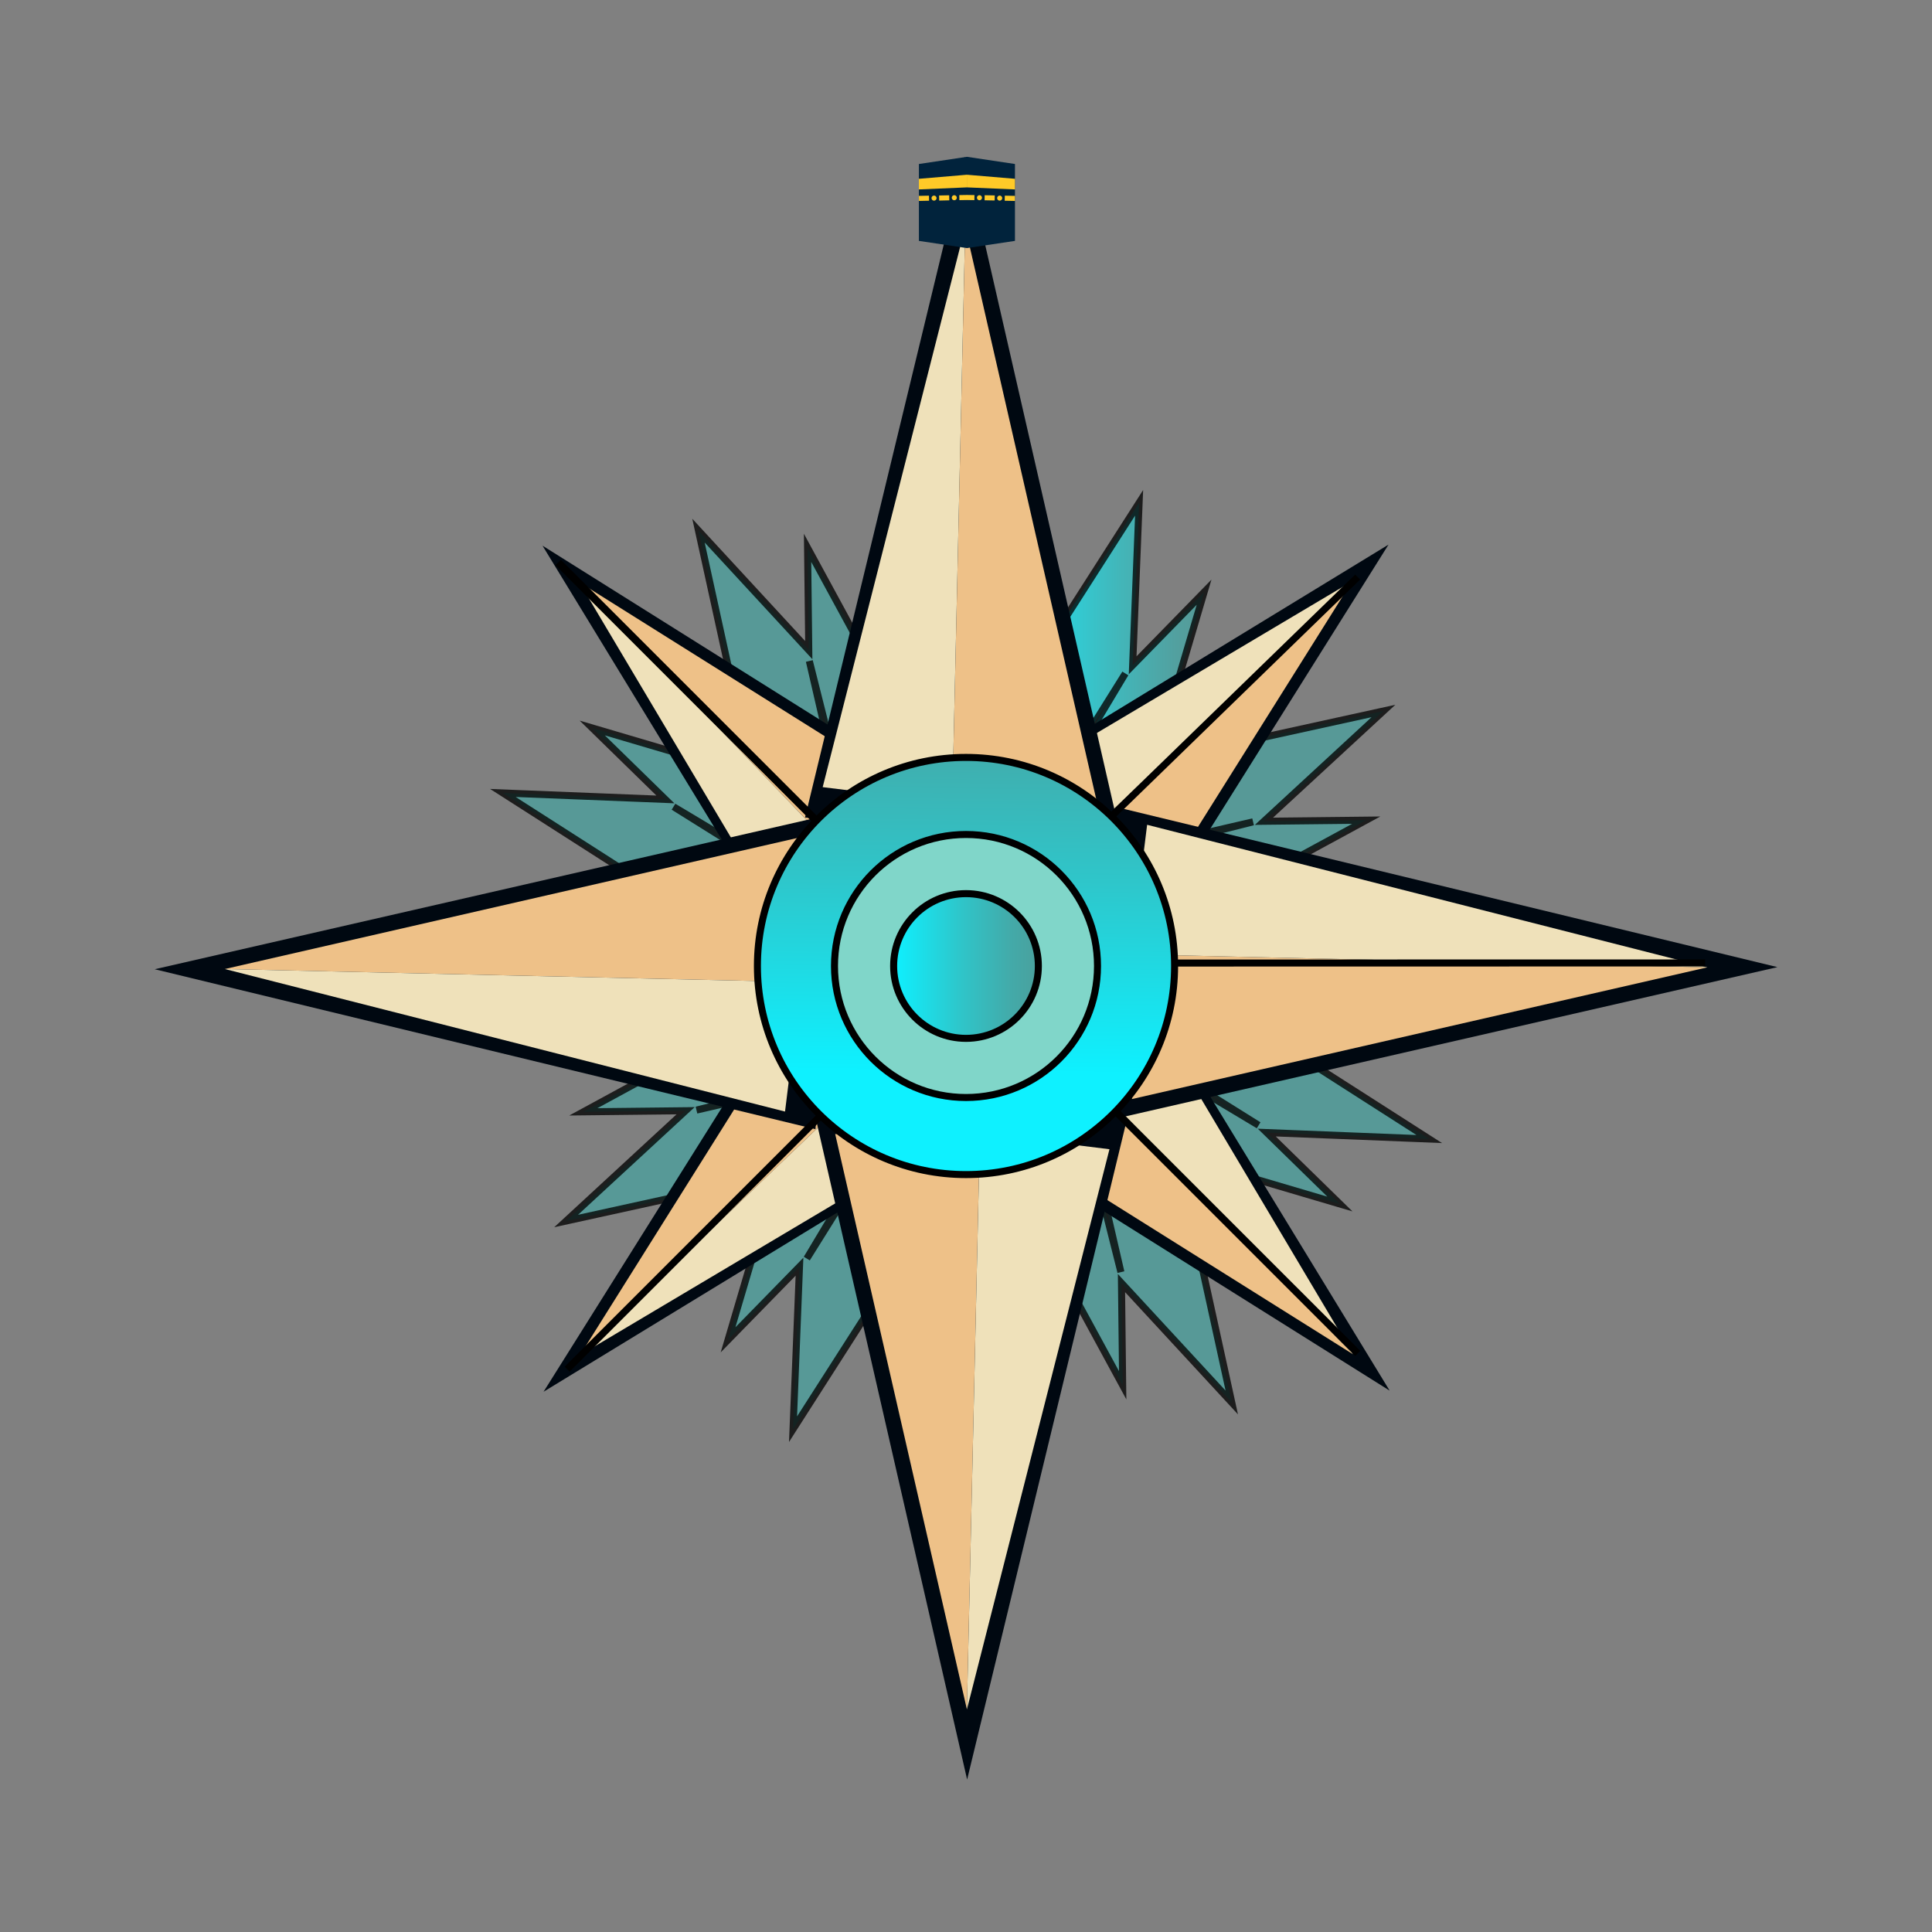 <svg xmlns="http://www.w3.org/2000/svg" xmlns:xlink="http://www.w3.org/1999/xlink" width="275" height="275" viewBox="0 0 275 275">
  <rect x="0" y="0" width="275" height="275" fill="#808080" stroke="none"/>
  <defs>
    <linearGradient id="linear-gradient" y1="0.5" x2="1" y2="0.5" gradientUnits="objectBoundingBox">
      <stop offset="0" stop-color="#0ef1ff"/>
      <stop offset="0.02" stop-color="#0feffd"/>
      <stop offset="0.47" stop-color="#2fc5c9"/>
      <stop offset="0.81" stop-color="#43aaa9"/>
      <stop offset="1" stop-color="#4aa09d"/>
    </linearGradient>
    <linearGradient id="linear-gradient-2" x1="-11.463" y1="21.65" x2="-10.516" y2="21.65" xlink:href="#linear-gradient"/>
    <linearGradient id="linear-gradient-3" x1="-25.857" y1="43.869" x2="-25.254" y2="43.869" xlink:href="#linear-gradient"/>
    <linearGradient id="linear-gradient-4" x1="-50.721" y1="26.305" x2="-50.05" y2="26.305" xlink:href="#linear-gradient"/>
    <linearGradient id="linear-gradient-5" x1="-88.826" y1="-3.192" x2="-87.826" y2="-3.192" xlink:href="#linear-gradient"/>
    <linearGradient id="linear-gradient-6" x1="-73.143" y1="-25.053" x2="-72.197" y2="-25.053" xlink:href="#linear-gradient"/>
    <linearGradient id="linear-gradient-7" x1="-27.246" y1="-48.999" x2="-26.644" y2="-48.999" xlink:href="#linear-gradient"/>
    <linearGradient id="linear-gradient-8" x1="-9.153" y1="-31.175" x2="-8.482" y2="-31.175" xlink:href="#linear-gradient"/>
    <linearGradient id="linear-gradient-9" x1="0.497" y1="0.753" x2="0.51" y2="-0.246" xlink:href="#linear-gradient"/>
    <linearGradient id="linear-gradient-10" x1="0" y1="0.5" x2="1" y2="0.5" xlink:href="#linear-gradient"/>
  </defs>
  <g id="ic_needle_compass12" transform="translate(-0.24 -0.25)">
    <path id="Path_15363" data-name="Path 15363" d="M149.2,92.41l13.18-20.59-.92,23.13,10.17-10.41-4.85,16.43-14.11,8.09,7.75-12.95-8.1,12.95Z" stroke="#000" stroke-miterlimit="10" stroke-width="1" opacity="0.77" fill="url(#linear-gradient)"/>
    <path id="Path_15364" data-name="Path 15364" d="M104.89,99.66,99.66,75.78l15.7,17.01-.17-14.56,8.18,15.05-4.25,15.7-3.68-14.64,3.43,14.88Z" stroke="#000" stroke-miterlimit="10" stroke-width="1" opacity="0.77" fill="url(#linear-gradient-2)"/>
    <path id="Path_15365" data-name="Path 15365" d="M92.41,126.3,71.82,113.12l23.13.92L84.54,103.87l16.43,4.85,8.09,14.11-12.95-7.75,12.95,8.1Z" stroke="#000" stroke-miterlimit="10" stroke-width="1" opacity="0.77" fill="url(#linear-gradient-3)"/>
    <path id="Path_15366" data-name="Path 15366" d="M104.69,168.81l-23.87,5.24,17.01-15.7-14.56.16,15.05-8.18,15.7,4.26-14.64,3.67,14.88-3.43Z" stroke="#000" stroke-miterlimit="10" stroke-width="1" opacity="0.77" fill="url(#linear-gradient-4)"/>
    <path id="Path_15367" data-name="Path 15367" d="M126.3,183.09l-13.18,20.59.92-23.13-10.17,10.41,4.85-16.43,14.11-8.09-7.75,12.95,8.1-12.95Z" stroke="#000" stroke-miterlimit="10" stroke-width="1" opacity="0.77" fill="url(#linear-gradient-5)"/>
    <path id="Path_15368" data-name="Path 15368" d="M170.34,176.01l5.23,23.87-15.7-17,.17,14.55-8.18-15.05,4.25-15.69,3.68,14.63-3.43-14.88Z" stroke="#000" stroke-miterlimit="10" stroke-width="1" opacity="0.77" fill="url(#linear-gradient-6)"/>
    <path id="Path_15369" data-name="Path 15369" d="M183.09,149.2l20.59,13.18-23.13-.92,10.41,10.17-16.43-4.85-8.09-14.11,12.95,7.75-12.95-8.1Z" stroke="#000" stroke-miterlimit="10" stroke-width="1" opacity="0.77" fill="url(#linear-gradient-7)"/>
    <path id="Path_15370" data-name="Path 15370" d="M173.28,106.69l23.88-5.24-17.01,15.7,14.56-.16-15.05,8.18-15.7-4.26,14.64-3.68-14.88,3.44Z" stroke="#000" stroke-miterlimit="10" stroke-width="1" opacity="0.77" fill="url(#linear-gradient-8)"/>
    <path id="Path_15371" data-name="Path 15371" d="M197.88,77.77l-39.47,62.91-21.43-25.75" fill="#000811"/>
    <path id="Path_15372" data-name="Path 15372" d="M148.97,124.79l43.73-41.8-32.93,52.47Z" fill="#eec188"/>
    <path id="Path_15373" data-name="Path 15373" d="M140.55,113.98,192.7,82.99l-43.73,41.8Z" fill="#efe1ba"/>
    <path id="Path_15374" data-name="Path 15374" d="M77.46,77.92l62.91,39.48-25.75,21.43Z" fill="#000811"/>
    <path id="Path_15375" data-name="Path 15375" d="M124.48,126.84,82.68,83.11l52.47,32.92Z" fill="#eec188"/>
    <path id="Path_15376" data-name="Path 15376" d="M113.67,135.26,82.68,83.11l41.8,43.73Z" fill="#efe1ba"/>
    <path id="Path_15377" data-name="Path 15377" d="M77.61,198.35l39.48-62.91,21.43,25.75Z" fill="#000811"/>
    <path id="Path_15378" data-name="Path 15378" d="M126.53,151.33,82.8,193.13l32.93-52.47Z" fill="#eec188"/>
    <path id="Path_15379" data-name="Path 15379" d="M134.95,162.13l-52.15,31,43.73-41.8Z" fill="#efe1ba"/>
    <path id="Path_15380" data-name="Path 15380" d="M198.04,198.19l-62.91-39.47,25.75-21.43Z" fill="#000811"/>
    <path id="Path_15381" data-name="Path 15381" d="M151.02,149.28l41.8,43.73-52.47-32.93Z" fill="#eec188"/>
    <path id="Path_15382" data-name="Path 15382" d="M161.82,140.85l31,52.16-41.8-43.73Z" fill="#efe1ba"/>
    <path id="Path_15383" data-name="Path 15383" d="M137.6,22.57l22.48,98.19-45.25-4.14Z" fill="#000811"/>
    <path id="Path_15384" data-name="Path 15384" d="M135.78,114.57l1.85-82.02,18.75,81.9Z" fill="#eec188"/>
    <path id="Path_15385" data-name="Path 15385" d="M117.34,112.29l20.29-79.74-1.85,82.02Z" fill="#efe1ba"/>
    <path id="Path_15386" data-name="Path 15386" d="M22.26,138.21l98.19-22.48-4.14,45.25Z" fill="#000811"/>
    <path id="Path_15387" data-name="Path 15387" d="M114.26,140.03l-82.02-1.85,81.9-18.75Z" fill="#eec188"/>
    <path id="Path_15388" data-name="Path 15388" d="M111.98,158.47,32.24,138.18l82.02,1.85Z" fill="#efe1ba"/>
    <path id="Path_15389" data-name="Path 15389" d="M137.9,253.55l-22.48-98.19,45.25,4.14Z" fill="#000811"/>
    <path id="Path_15390" data-name="Path 15390" d="M139.72,161.55l-1.85,82.02-18.75-81.9Z" fill="#eec188"/>
    <path id="Path_15391" data-name="Path 15391" d="M158.16,163.83l-20.29,79.74,1.85-82.02Z" fill="#efe1ba"/>
    <path id="Path_15392" data-name="Path 15392" d="M253.24,137.91l-98.19,22.48,4.14-45.25Z" fill="#000811"/>
    <path id="Path_15393" data-name="Path 15393" d="M161.24,136.09l82.02,1.85-81.9,18.75Z" fill="#eec188"/>
    <path id="Path_15394" data-name="Path 15394" d="M163.52,117.65l79.74,20.29-82.02-1.85Z" fill="#efe1ba"/>
    <path id="Union_51" data-name="Union 51" d="M-9458.11-2660.171v0Zm-20.9-8.29-36.31,36.31Zm41.53-.6.021-.021,34.325,34.323-.021.022Zm-126.283-20.044h0Zm210.425-.871-75.829.014Zm-49.459-54.928-37.154,36.094Zm-113.485-1.692.064-.062,36.63,36.629-.065.063Zm57.29-48.148v0Z" transform="translate(9596.29 2827.29)" fill="#fff" stroke="#000" stroke-miterlimit="10" stroke-width="1"/>
    <circle id="Ellipse_1665" data-name="Ellipse 1665" cx="29.69" cy="29.69" r="29.69" transform="translate(108.05 108.06)" stroke="#000" stroke-miterlimit="10" stroke-width="1" fill="url(#linear-gradient-9)"/>
    <circle id="Ellipse_1666" data-name="Ellipse 1666" cx="18.72" cy="18.72" r="18.72" transform="translate(119.02 119.03)" fill="#80d6c9" stroke="#000" stroke-miterlimit="10" stroke-width="1"/>
    <circle id="Ellipse_1667" data-name="Ellipse 1667" cx="10.3" cy="10.3" r="10.3" transform="translate(127.44 127.45)" stroke="#000" stroke-miterlimit="10" stroke-width="1" fill="url(#linear-gradient-10)"/>
    <circle id="Ellipse_1672" data-name="Ellipse 1672" cx="137.5" cy="137.5" r="137.5" transform="translate(0.24 0.25)" fill="#fff4c5" opacity="0"/>
    <g id="kaba" transform="translate(9.822 -104.16)">
      <path id="Union_32" data-name="Union 32" d="M6.837,0l6.836,1.024V11.968L6.837,12.992ZM0,11.968V1.024L6.837,0V12.992Z" transform="translate(121.214 126.73)" fill="#01233c"/>
      <path id="Union_33" data-name="Union 33" d="M6.841,1.8l0-1.8,6.84.579,0,1.512ZM0,.579,6.837,0V1.8L0,2.091Z" transform="translate(121.21 129.282)" fill="#ffca28"/>
      <path id="Union_34" data-name="Union 34" d="M12.215.823,12.231.1,13.676.13V.851ZM0,.13,1.437.1l.015.72L.014.85ZM11.144.449A.358.358,0,1,1,11.5.808.358.358,0,0,1,11.144.449ZM1.8.449a.358.358,0,1,1,.358.359A.358.358,0,0,1,1.8.449ZM2.877.076,4.314.047l.014.72L2.892.8ZM9.351.759,9.366.038,10.8.067l-.014.72ZM8.266.394a.358.358,0,1,1,.358.358A.358.358,0,0,1,8.266.394Zm-3.584,0A.358.358,0,1,1,5.04.752.358.358,0,0,1,4.682.394ZM6.84.721V0L7.915.02,7.9.74ZM5.753.02,6.84,0V.721L5.765.74Z" transform="translate(121.21 132.16)" fill="#ffca28"/>
    </g>
  </g>
</svg>
